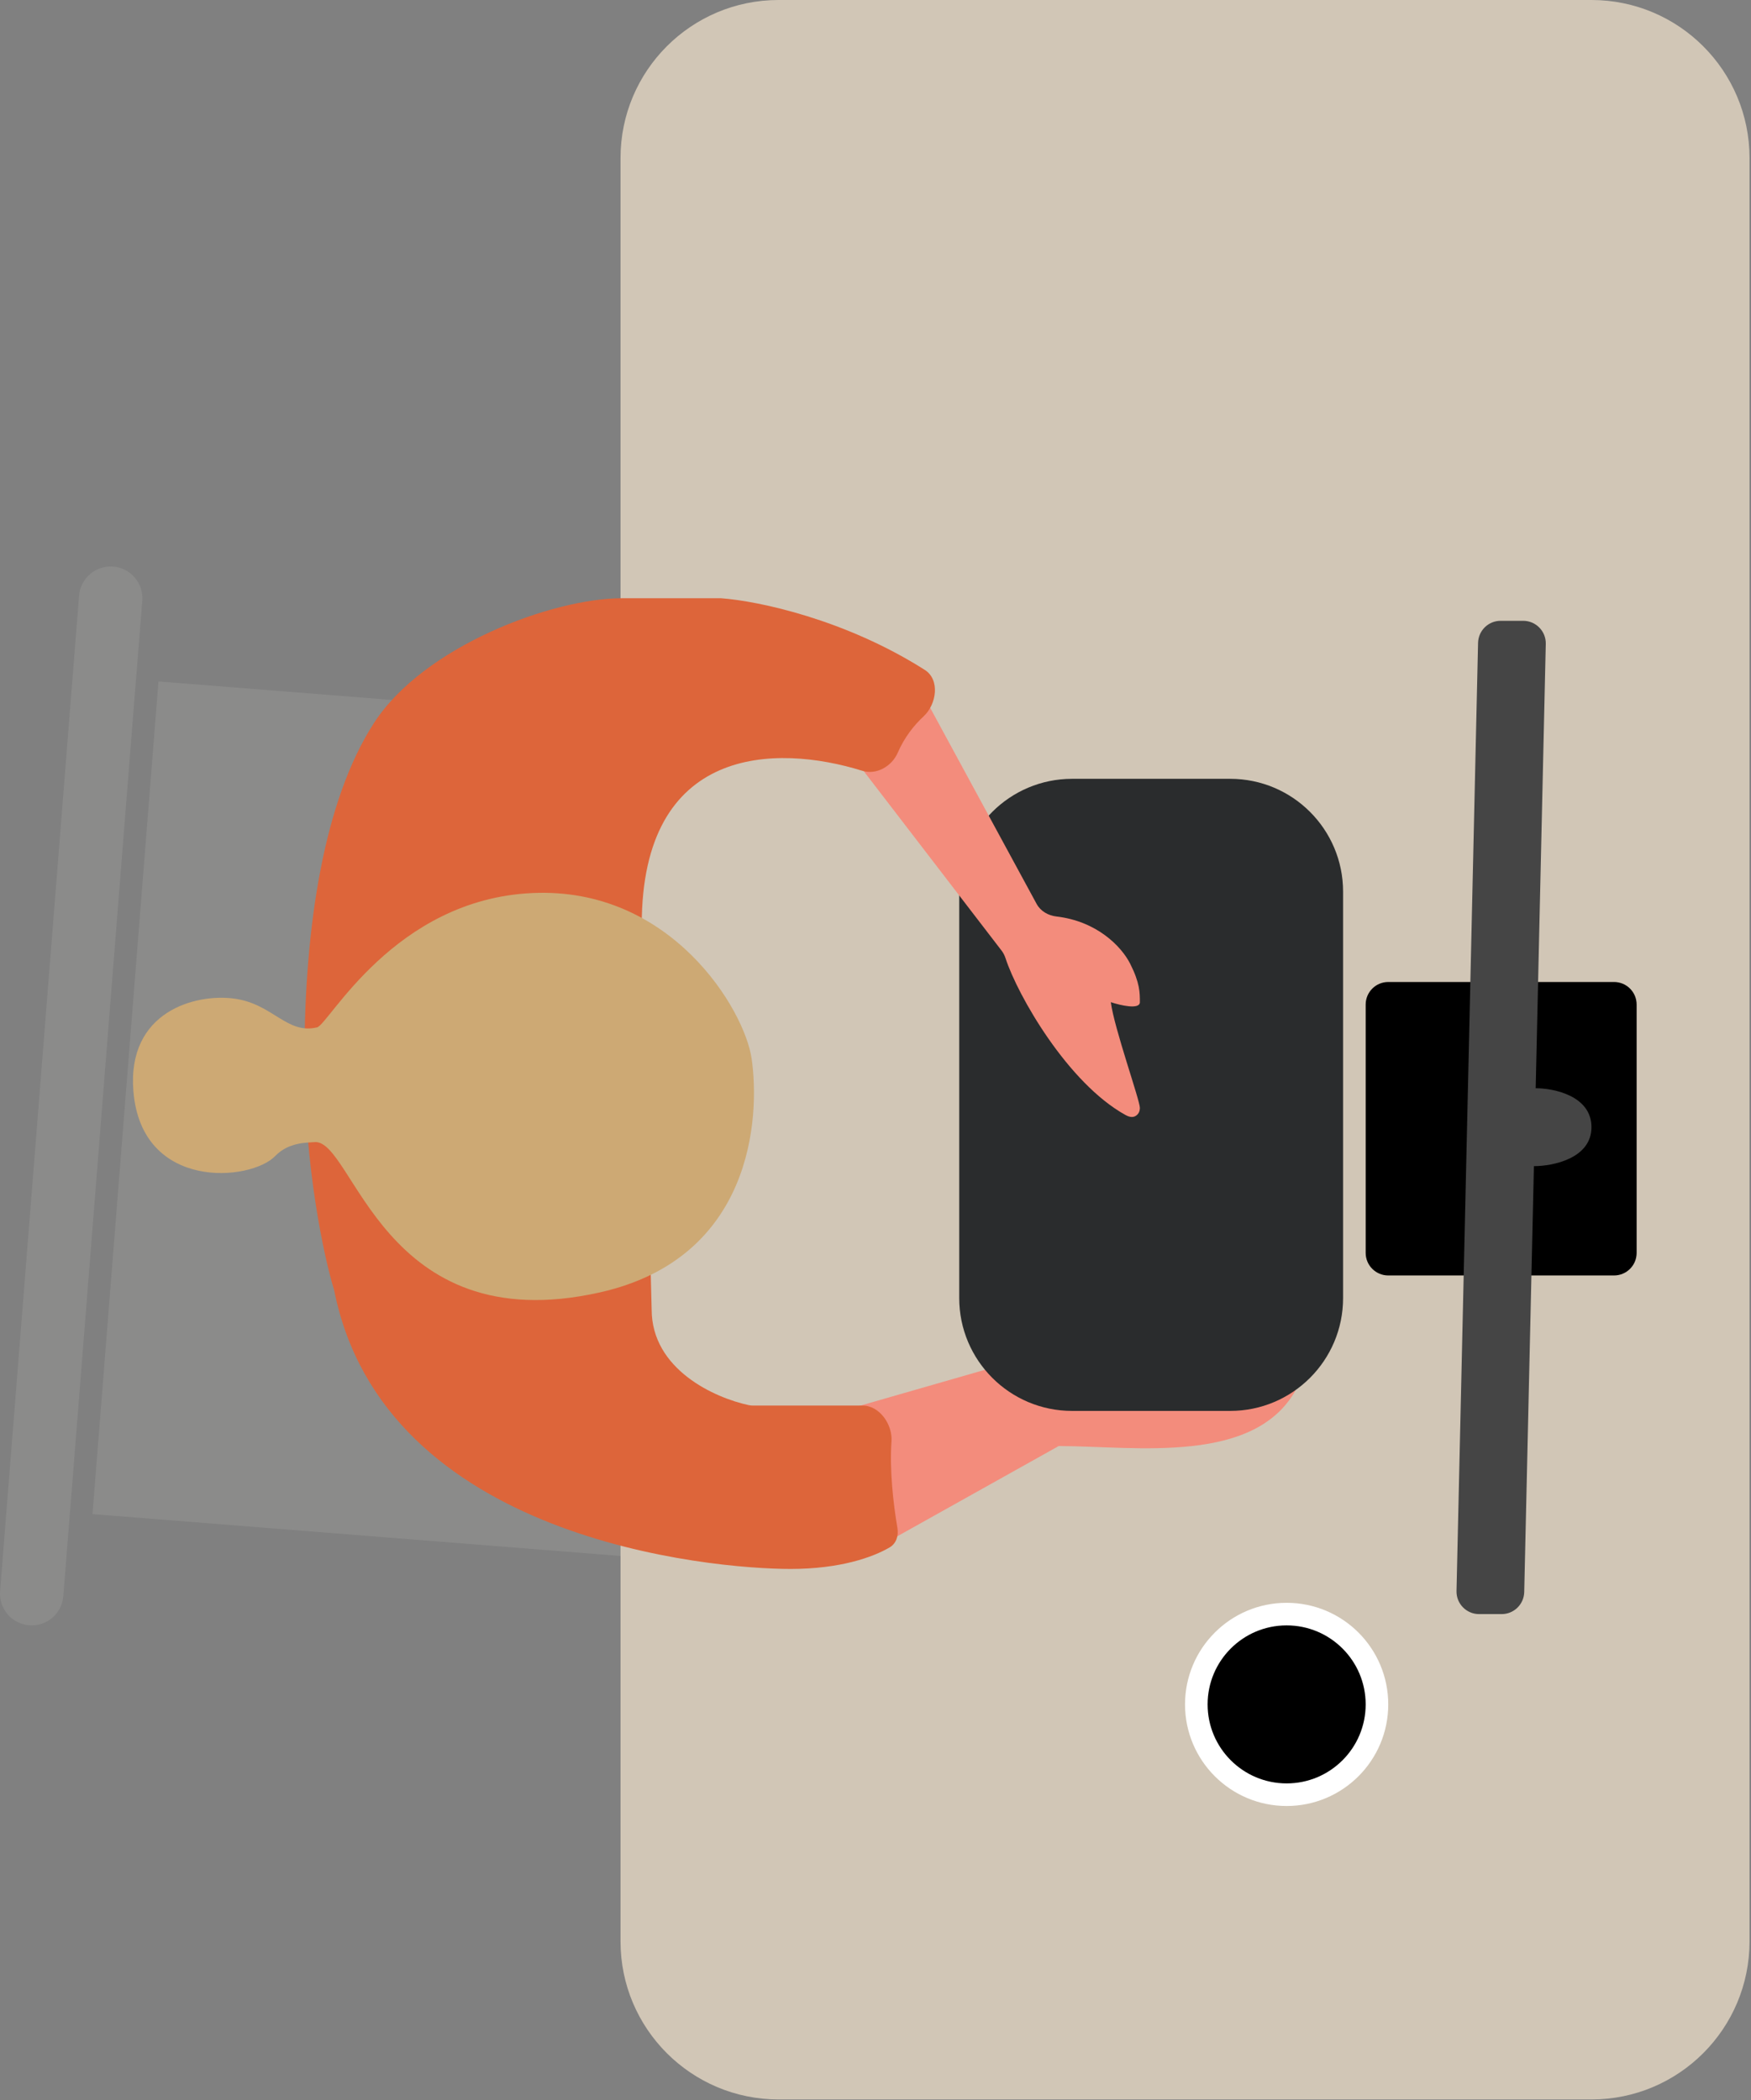 <?xml version="1.0" encoding="UTF-8"?> <svg xmlns="http://www.w3.org/2000/svg" width="631" height="757" viewBox="0 0 631 757" fill="none"><rect x="0" y="0" width="631" height="757" fill="#808080" stroke="none"/> <g clip-path="url(#clip0_510_109)"> <path fill-rule="evenodd" clip-rule="evenodd" d="M40.788 204.228C34.498 203.729 28.995 208.424 28.496 214.714L26.238 243.181H26.236L2.432 543.312H2.434L0.036 573.545C-0.463 579.835 4.232 585.338 10.522 585.837C16.811 586.336 22.315 581.642 22.814 575.352L25.211 545.119L25.224 545.12L49.163 242.86L49.184 242.861L51.273 216.52C51.772 210.23 47.078 204.727 40.788 204.228ZM57.106 245.629L295.489 264.536L271.684 564.667L33.335 545.763L57.106 245.629Z" fill="#8B8B8A"></path> <path d="M223.616 56.959L223.616 699.792C223.616 731.25 249.118 756.752 280.576 756.752H573.512C604.97 756.752 630.472 731.25 630.472 699.792V56.959C630.472 25.501 604.97 -0.001 573.512 -0.001H280.576C249.118 -0.001 223.616 25.501 223.616 56.959Z" fill="#D1C6B6"></path> <path d="M381.519 521.231L316.859 557.396C299.617 545.824 304.885 518.82 309.675 506.765L359.966 492.299L467.732 499.532C453.363 528.464 409.059 521.231 381.519 521.231Z" fill="#F38C7C"></path> <path d="M345.671 321.412V467.88C345.671 490.35 363.887 508.566 386.357 508.566H443.316C465.786 508.566 484.002 490.35 484.002 467.88V321.412C484.002 298.942 465.786 280.726 443.316 280.726H386.357C363.887 280.726 345.671 298.942 345.671 321.412Z" fill="#2A2C2D"></path> <path d="M360.945 342.663L306.08 271.212C301.782 265.615 310.991 254.531 319.704 246.368C323.39 242.915 329.222 244.11 331.631 248.548L373.565 325.82C374.988 328.443 377.744 330.008 380.708 330.351C395.269 332.039 404.128 341.129 407.282 347.389C410.772 354.314 410.772 357.777 410.772 361.24C410.772 364.01 403.792 362.394 400.303 361.24C401.466 370.473 410.772 396.558 410.772 399.328C410.772 400.931 409.993 401.839 409.111 402.319C408.009 402.918 406.694 402.514 405.596 401.907C384.8 390.411 366.751 358.849 362.373 345.441C362.047 344.441 361.586 343.498 360.945 342.663Z" fill="#F38C7C"></path> <path d="M321.265 519.573C320.527 529.811 321.932 542.223 323.397 550.753C323.868 553.496 323.011 556.344 320.611 557.754C314.638 561.265 302.846 565.531 284.891 565.531C256.288 565.531 138.3 555.138 120.423 465.066C116.847 453.518 109.696 420.723 109.696 381.922C109.696 333.422 116.847 288.385 134.724 260.671C152.601 232.956 199.081 215.635 224.109 215.635H259.863C273.371 216.641 304.636 223.266 333.278 241.478C338.763 244.965 337.593 253.787 332.833 258.212C329.28 261.515 325.886 265.85 323.507 271.333C321.385 276.226 315.845 279.417 310.753 277.833C279.375 268.072 231.26 268.672 231.26 333.422L234.835 471.995C234.835 493.706 257.692 503.901 269.832 506.484C270.34 506.592 270.851 506.638 271.371 506.638H310.865C316.959 506.638 321.703 513.494 321.265 519.573Z" fill="#DD653A"></path> <path d="M581.65 459.742H500.279C495.785 459.742 492.142 456.099 492.142 451.605V362.097C492.142 357.603 495.785 353.96 500.279 353.96L581.65 353.959C586.144 353.959 589.787 357.603 589.787 362.097V451.605C589.787 456.099 586.144 459.742 581.65 459.742Z" fill="black"></path> <path d="M524.876 573.483L532.643 231.723C532.743 227.302 536.356 223.771 540.778 223.771H548.911C553.477 223.771 557.15 227.528 557.046 232.093L553.406 392.257C560.107 392.257 573.509 395.066 573.509 406.298C573.509 417.53 559.681 420.339 552.768 420.339L549.279 573.852C549.178 578.273 545.566 581.805 541.144 581.805H533.011C528.444 581.805 524.772 578.048 524.876 573.483Z" fill="#454545"></path> <path d="M463.659 577.739C443.436 577.739 427.042 594.133 427.042 614.356C427.042 634.579 443.436 650.973 463.659 650.973C483.882 650.973 500.276 634.579 500.276 614.356C500.276 594.133 483.882 577.739 463.659 577.739Z" fill="white"></path> <path d="M463.662 585.872C447.933 585.872 435.182 598.623 435.182 614.352C435.182 630.081 447.933 642.832 463.662 642.832C479.391 642.832 492.142 630.081 492.142 614.352C492.142 598.623 479.391 585.872 463.662 585.872Z" fill="black"></path> <path d="M216.166 465.851C137.5 483.501 127.49 410.4 113.332 411.677C110.869 411.899 104.038 411.621 99.198 416.669C90.404 425.84 51.008 429.388 48.072 393.341C45.723 364.503 70.544 358.038 84.471 359.958C98.398 361.879 103.324 372.926 114.261 370.316C118.512 369.301 141.952 324.157 191.89 321.894C241.829 319.631 268.321 363.88 270.873 381.651C273.924 402.894 271.225 453.497 216.166 465.851Z" fill="#CDA974"></path> </g> <defs> <clipPath id="clip0_510_109"> <rect width="631" height="757" fill="white"></rect> </clipPath> </defs> </svg> 